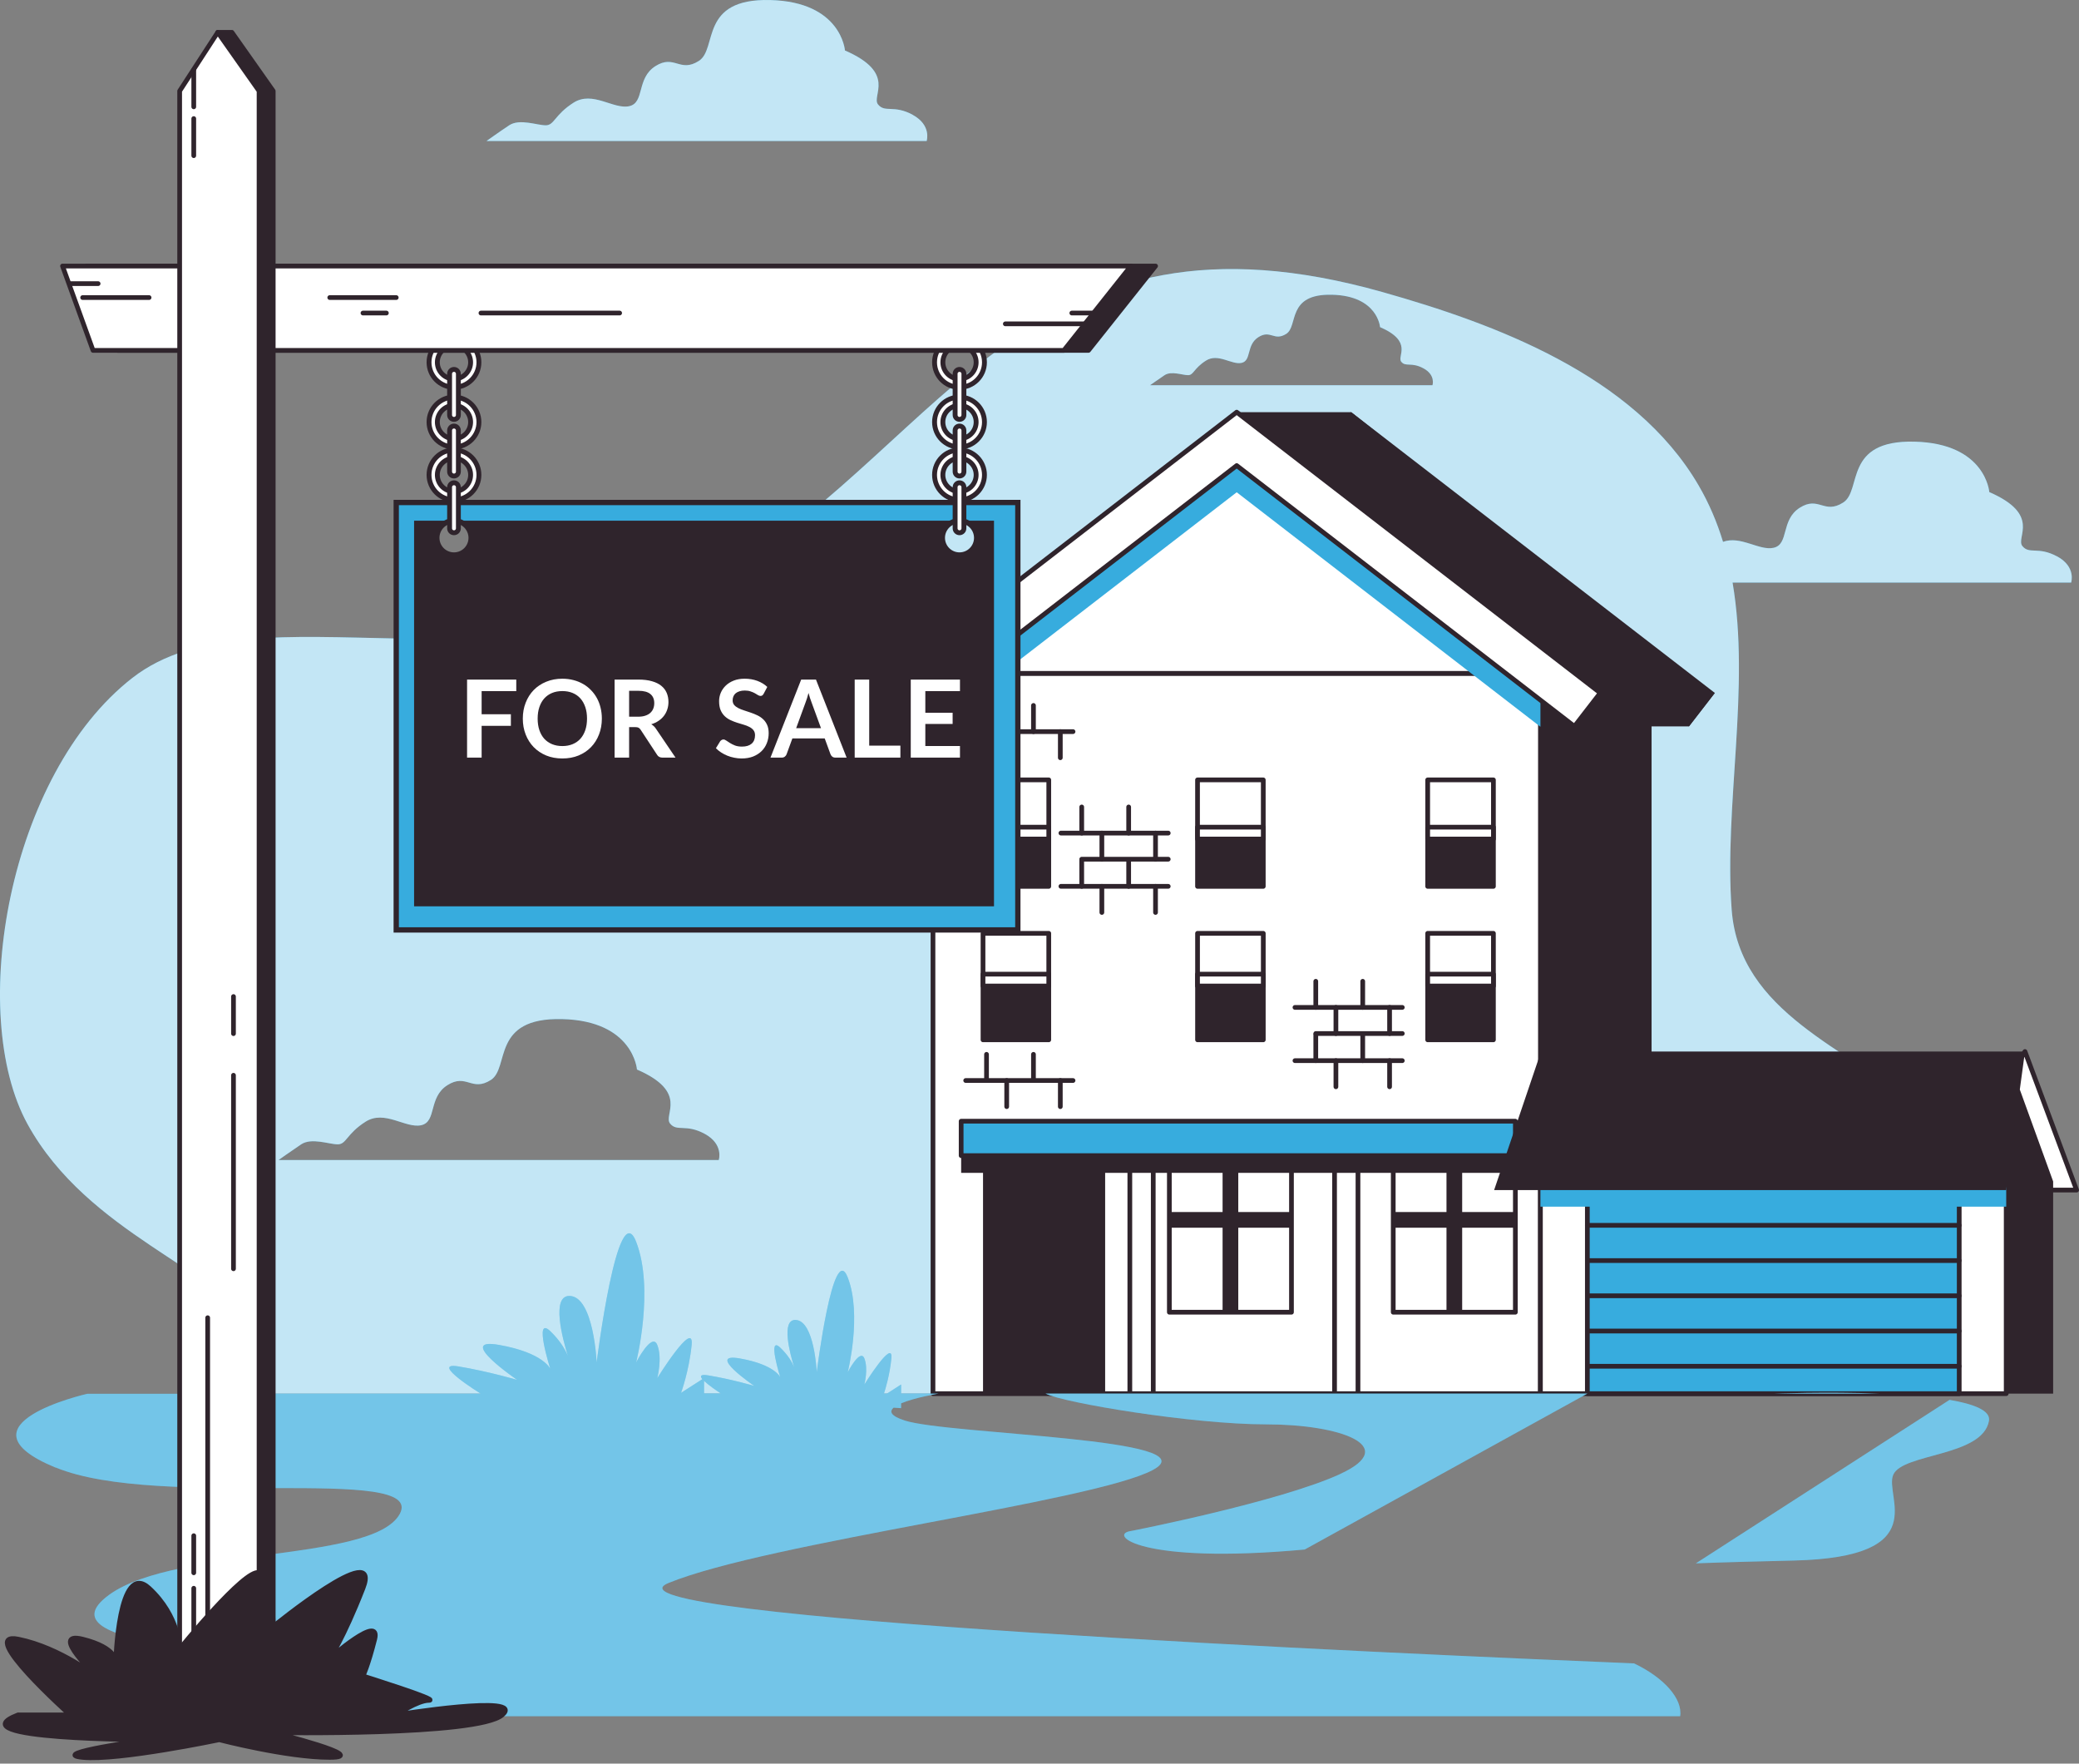 <?xml version="1.0" encoding="UTF-8"?> <svg xmlns="http://www.w3.org/2000/svg" width="560" height="475" viewBox="0 0 560 475" fill="none"><rect x="0" y="0" width="560" height="475" fill="#808080" stroke="none"/><path d="M554.12 149.878C548.968 147.067 546.628 149.407 544.744 147.067C542.875 144.727 549.896 138.633 535.84 132.54C535.84 132.54 534.898 119.425 515.69 118.954C496.482 118.483 501.633 132.069 496.482 135.351C491.33 138.633 489.917 133.482 484.766 136.764C479.614 140.046 481.954 146.61 477.73 147.538C473.892 148.394 468.868 144.199 464.116 145.94C462.518 140.702 460.378 135.608 457.538 130.742C440.142 100.874 402.211 87.103 372.515 78.698C278.016 51.969 255.14 117.599 196.56 153.746C137.98 189.893 69.125 156.585 35.69 182.558C2.254 208.53 -8.905 273.004 7.406 302.743C23.731 332.483 59.849 342.158 65.415 356.428C70.981 370.685 69.268 375.351 69.268 375.351H507.413C510.838 375.351 519.885 357.014 521.669 353.446C531.758 333.168 532.985 313.046 515.262 297.449C498.151 282.408 468.512 272.946 466.442 244.991C464.359 216.964 471.523 185.255 466.685 156.899H557.887C557.887 156.899 559.286 152.675 554.134 149.864L554.12 149.878ZM193.592 312.433H75.033C75.033 312.433 78.316 310.092 81.127 308.209C83.938 306.339 88.619 308.209 90.973 308.209C93.328 308.209 93.314 305.397 98.465 302.115C103.617 298.833 109.239 303.985 113.464 303.057C117.688 302.115 115.333 295.565 120.499 292.283C125.65 289.001 127.063 294.152 132.215 290.87C137.366 287.588 132.215 274.002 151.423 274.473C170.631 274.944 171.573 288.059 171.573 288.059C185.629 294.152 178.608 300.246 180.477 302.586C182.347 304.926 184.701 302.586 189.853 305.397C195.005 308.209 193.606 312.433 193.606 312.433H193.592ZM385.857 103.756H309.782C309.782 103.756 311.894 102.258 313.692 101.045C315.49 99.846 318.501 101.045 320.014 101.045C321.526 101.045 321.512 99.247 324.823 97.135C328.134 95.023 331.744 98.334 334.441 97.734C337.152 97.135 335.64 92.925 338.951 90.813C342.261 88.701 343.16 92.012 346.471 89.914C349.782 87.802 346.471 79.083 358.801 79.382C371.13 79.682 371.73 88.102 371.73 88.102C380.749 92.012 376.239 95.922 377.438 97.42C378.637 98.919 380.149 97.42 383.446 99.218C386.756 101.016 385.857 103.728 385.857 103.728V103.756Z" fill="#37ACDE"></path><path d="M245.878 30.936C240.727 28.125 238.386 30.465 236.503 28.125C234.633 25.784 241.654 19.691 227.598 13.597C227.598 13.597 226.656 0.483 207.448 0.012C188.24 -0.459 193.392 13.127 188.24 16.409C183.089 19.691 181.676 14.539 176.524 17.821C171.373 21.104 173.713 27.668 169.489 28.596C165.265 29.538 159.642 24.372 154.491 27.654C149.339 30.936 149.339 33.747 146.999 33.747C144.658 33.747 139.963 31.878 137.152 33.747C134.341 35.617 131.059 37.971 131.059 37.971H249.603C249.603 37.971 251.002 33.747 245.85 30.936H245.878Z" fill="#37ACDE"></path><g opacity="0.7"><path d="M554.12 149.878C548.968 147.067 546.628 149.407 544.744 147.067C542.875 144.727 549.896 138.633 535.84 132.54C535.84 132.54 534.898 119.425 515.69 118.954C496.482 118.483 501.633 132.069 496.482 135.351C491.33 138.633 489.917 133.482 484.766 136.764C479.614 140.046 481.954 146.61 477.73 147.538C473.892 148.394 468.868 144.199 464.116 145.94C462.518 140.702 460.378 135.608 457.538 130.742C440.142 100.874 402.211 87.103 372.515 78.698C278.016 51.969 255.14 117.599 196.56 153.746C137.98 189.893 69.125 156.585 35.69 182.558C2.254 208.53 -8.905 273.004 7.406 302.743C23.731 332.483 59.849 342.158 65.415 356.428C70.981 370.685 69.268 375.351 69.268 375.351H507.413C510.838 375.351 519.885 357.014 521.669 353.446C531.758 333.168 532.985 313.046 515.262 297.449C498.151 282.408 468.512 272.946 466.442 244.991C464.359 216.964 471.523 185.255 466.685 156.899H557.887C557.887 156.899 559.286 152.675 554.134 149.864L554.12 149.878ZM193.592 312.433H75.033C75.033 312.433 78.316 310.092 81.127 308.209C83.938 306.339 88.619 308.209 90.973 308.209C93.328 308.209 93.314 305.397 98.465 302.115C103.617 298.833 109.239 303.985 113.464 303.057C117.688 302.115 115.333 295.565 120.499 292.283C125.65 289.001 127.063 294.152 132.215 290.87C137.366 287.588 132.215 274.002 151.423 274.473C170.631 274.944 171.573 288.059 171.573 288.059C185.629 294.152 178.608 300.246 180.477 302.586C182.347 304.926 184.701 302.586 189.853 305.397C195.005 308.209 193.606 312.433 193.606 312.433H193.592ZM385.857 103.756H309.782C309.782 103.756 311.894 102.258 313.692 101.045C315.49 99.846 318.501 101.045 320.014 101.045C321.526 101.045 321.512 99.247 324.823 97.135C328.134 95.023 331.744 98.334 334.441 97.734C337.152 97.135 335.64 92.925 338.951 90.813C342.261 88.701 343.16 92.012 346.471 89.914C349.782 87.802 346.471 79.083 358.801 79.382C371.13 79.682 371.73 88.102 371.73 88.102C380.749 92.012 376.239 95.922 377.438 97.42C378.637 98.919 380.149 97.42 383.446 99.218C386.756 101.016 385.857 103.728 385.857 103.728V103.756Z" fill="white"></path><path d="M245.878 30.936C240.727 28.125 238.386 30.465 236.503 28.125C234.633 25.784 241.654 19.691 227.598 13.597C227.598 13.597 226.656 0.483 207.448 0.012C188.24 -0.459 193.392 13.127 188.24 16.409C183.089 19.691 181.676 14.539 176.524 17.821C171.373 21.104 173.713 27.668 169.489 28.596C165.265 29.538 159.642 24.372 154.491 27.654C149.339 30.936 149.339 33.747 146.999 33.747C144.658 33.747 139.963 31.878 137.152 33.747C134.341 35.617 131.059 37.971 131.059 37.971H249.603C249.603 37.971 251.002 33.747 245.85 30.936H245.878Z" fill="white"></path></g><path d="M545.445 283.211L559.359 320.528H549.869L540.379 291.431L545.445 283.211Z" fill="white" stroke="#2F242C" stroke-width="1.27" stroke-linecap="round" stroke-linejoin="round"></path><path d="M553.036 375.355H427.57V311.252L544.06 293.457L553.036 318.202V375.355Z" fill="#2F242C"></path><path d="M444.869 181.363H281.244V375.355H444.869V181.363Z" fill="#2F242C"></path><path d="M271.167 197.046L264.203 188.027L363.953 111.01L461.906 186.629L454.942 195.633L363.953 125.394L271.167 197.046Z" fill="#2F242C"></path><path d="M414.931 181.359H251.307V375.352H414.931V181.359Z" fill="white" stroke="#2F242C" stroke-width="1.27" stroke-linecap="round" stroke-linejoin="round"></path><path d="M333.119 118.199L251.307 181.36H414.931L333.119 118.199Z" fill="white" stroke="#2F242C" stroke-width="1.27" stroke-linejoin="round"></path><g style="mix-blend-mode:multiply"><path d="M333.119 118.199L251.307 181.36V195.745L269.93 181.36L333.119 132.584L396.294 181.36L414.931 195.745V181.36L333.119 118.199Z" fill="#37ACDE"></path></g><path d="M540.395 311.254H414.93V375.357H540.395V311.254Z" fill="white" stroke="#2F242C" stroke-width="1.27" stroke-linecap="round" stroke-linejoin="round"></path><path d="M527.734 311.254H427.57V375.357H527.734V311.254Z" fill="#37ACDE" stroke="#2F242C" stroke-width="1.27" stroke-linecap="round" stroke-linejoin="round"></path><g style="mix-blend-mode:multiply"><path d="M540.395 311.254H414.93V324.996H540.395V311.254Z" fill="#37ACDE"></path></g><path d="M427.57 330.021H527.734" stroke="#2F242C" stroke-width="1.27" stroke-linecap="round" stroke-linejoin="round"></path><path d="M427.57 339.512H527.734" stroke="#2F242C" stroke-width="1.27" stroke-linecap="round" stroke-linejoin="round"></path><path d="M427.57 348.998H527.734" stroke="#2F242C" stroke-width="1.27" stroke-linecap="round" stroke-linejoin="round"></path><path d="M427.57 358.49H527.734" stroke="#2F242C" stroke-width="1.27" stroke-linecap="round" stroke-linejoin="round"></path><path d="M427.57 367.979H527.734" stroke="#2F242C" stroke-width="1.27" stroke-linecap="round" stroke-linejoin="round"></path><path d="M297.682 303.662H264.789V375.357H297.682V303.662Z" fill="#2F242C"></path><path d="M347.87 303.664H314.977V353.425H347.87V303.664Z" fill="white" stroke="#2F242C" stroke-width="1.27" stroke-linecap="round" stroke-linejoin="round"></path><path d="M347.87 326.441H314.977V330.665H347.87V326.441Z" fill="#2F242C"></path><path d="M333.542 303.664H329.318V353.425H333.542V303.664Z" fill="#2F242C"></path><path d="M408.178 303.664H375.285V353.425H408.178V303.664Z" fill="white" stroke="#2F242C" stroke-width="1.27" stroke-linecap="round" stroke-linejoin="round"></path><path d="M408.178 326.441H375.285V330.665H408.178V326.441Z" fill="#2F242C"></path><path d="M393.851 303.664H389.627V353.425H393.851V303.664Z" fill="#2F242C"></path><path d="M365.784 303.662H359.477V375.357H365.784V303.662Z" fill="white" stroke="#2F242C" stroke-width="1.27" stroke-linecap="round" stroke-linejoin="round"></path><path d="M310.64 303.662H304.332V375.357H310.64V303.662Z" fill="white" stroke="#2F242C" stroke-width="1.27" stroke-linecap="round" stroke-linejoin="round"></path><path d="M408.179 306.615H258.896V315.891H408.179V306.615Z" fill="#2F242C"></path><path d="M408.179 301.977H258.896V311.252H408.179V301.977Z" fill="#37ACDE" stroke="#2F242C" stroke-width="1.27" stroke-linecap="round" stroke-linejoin="round"></path><path d="M240.316 197.046L233.352 188.027L333.116 111.01L431.054 186.629L424.09 195.633L333.116 125.394L240.316 197.046Z" fill="white" stroke="#2F242C" stroke-width="1.27" stroke-linejoin="round"></path><path d="M540.381 320.528H402.457L415.101 283.211H545.447L540.381 320.528Z" fill="#2F242C"></path><path d="M431.053 186.629H459.294L363.954 111.01H333.115L431.053 186.629Z" fill="#2F242C"></path><path d="M424.09 195.634H454.942L461.906 186.629H431.054L424.09 195.634Z" fill="#2F242C"></path><path d="M282.497 210.049H264.787V238.732H282.497V210.049Z" fill="white" stroke="#2F242C" stroke-width="1.27" stroke-linecap="round" stroke-linejoin="round"></path><path d="M282.495 224.375H264.785V238.717H282.495V224.375Z" fill="#2F242C"></path><path d="M282.495 222.779H264.785V225.976H282.495V222.779Z" fill="white" stroke="#2F242C" stroke-width="1.27" stroke-linecap="round" stroke-linejoin="round"></path><path d="M282.495 251.375H264.785V280.059H282.495V251.375Z" fill="white" stroke="#2F242C" stroke-width="1.27" stroke-linecap="round" stroke-linejoin="round"></path><path d="M282.495 265.574H264.785V280.044H282.495V265.574Z" fill="#2F242C"></path><path d="M402.268 210.049H384.559V238.732H402.268V210.049Z" fill="white" stroke="#2F242C" stroke-width="1.27" stroke-linecap="round" stroke-linejoin="round"></path><path d="M402.268 224.375H384.559V238.717H402.268V224.375Z" fill="#2F242C"></path><path d="M402.268 251.375H384.559V280.059H402.268V251.375Z" fill="white" stroke="#2F242C" stroke-width="1.27" stroke-linecap="round" stroke-linejoin="round"></path><path d="M402.268 263.975H384.559V280.043H402.268V263.975Z" fill="#2F242C"></path><path d="M340.276 210.049H322.566V238.732H340.276V210.049Z" fill="white" stroke="#2F242C" stroke-width="1.27" stroke-linecap="round" stroke-linejoin="round"></path><path d="M340.28 224.375H322.57V238.717H340.28V224.375Z" fill="#2F242C"></path><path d="M340.28 251.375H322.57V280.059H340.28V251.375Z" fill="white" stroke="#2F242C" stroke-width="1.27" stroke-linecap="round" stroke-linejoin="round"></path><path d="M340.28 263.975H322.57V280.043H340.28V263.975Z" fill="#2F242C"></path><path d="M340.276 222.779H322.566V225.976H340.276V222.779Z" fill="white" stroke="#2F242C" stroke-width="1.27" stroke-linecap="round" stroke-linejoin="round"></path><path d="M402.268 222.779H384.559V225.976H402.268V222.779Z" fill="white" stroke="#2F242C" stroke-width="1.27" stroke-linecap="round" stroke-linejoin="round"></path><path d="M282.495 262.377H264.785V265.574H282.495V262.377Z" fill="white" stroke="#2F242C" stroke-width="1.27" stroke-linecap="round" stroke-linejoin="round"></path><path d="M340.276 262.377H322.566V265.574H340.276V262.377Z" fill="white" stroke="#2F242C" stroke-width="1.27" stroke-linecap="round" stroke-linejoin="round"></path><path d="M402.268 262.377H384.559V265.574H402.268V262.377Z" fill="white" stroke="#2F242C" stroke-width="1.27" stroke-linecap="round" stroke-linejoin="round"></path><path d="M265.729 190V197.05" stroke="#2F242C" stroke-width="1.27" stroke-linecap="round" stroke-linejoin="round"></path><path d="M278.373 190V197.05" stroke="#2F242C" stroke-width="1.27" stroke-linecap="round" stroke-linejoin="round"></path><path d="M271.166 197.049V204.084" stroke="#2F242C" stroke-width="1.27" stroke-linecap="round" stroke-linejoin="round"></path><path d="M285.607 197.049V204.084" stroke="#2F242C" stroke-width="1.27" stroke-linecap="round" stroke-linejoin="round"></path><path d="M260.121 197.049H289.033" stroke="#2F242C" stroke-width="1.27" stroke-linecap="round" stroke-linejoin="round"></path><path d="M265.729 283.969V291.018" stroke="#2F242C" stroke-width="1.27" stroke-linecap="round" stroke-linejoin="round"></path><path d="M278.373 283.969V291.018" stroke="#2F242C" stroke-width="1.27" stroke-linecap="round" stroke-linejoin="round"></path><path d="M271.166 291.018V298.053" stroke="#2F242C" stroke-width="1.27" stroke-linecap="round" stroke-linejoin="round"></path><path d="M285.607 291.018V298.053" stroke="#2F242C" stroke-width="1.27" stroke-linecap="round" stroke-linejoin="round"></path><path d="M260.121 291.018H289.033" stroke="#2F242C" stroke-width="1.27" stroke-linecap="round" stroke-linejoin="round"></path><path d="M291.373 217.342V224.377" stroke="#2F242C" stroke-width="1.27" stroke-linecap="round" stroke-linejoin="round"></path><path d="M304.018 217.342V224.377" stroke="#2F242C" stroke-width="1.27" stroke-linecap="round" stroke-linejoin="round"></path><path d="M296.797 224.377V231.412" stroke="#2F242C" stroke-width="1.27" stroke-linecap="round" stroke-linejoin="round"></path><path d="M311.252 224.377V231.412" stroke="#2F242C" stroke-width="1.27" stroke-linecap="round" stroke-linejoin="round"></path><path d="M285.766 224.377H314.677" stroke="#2F242C" stroke-width="1.27" stroke-linecap="round" stroke-linejoin="round"></path><path d="M291.373 231.41H314.677" stroke="#2F242C" stroke-width="1.27" stroke-linecap="round" stroke-linejoin="round"></path><path d="M291.373 231.684V238.719" stroke="#2F242C" stroke-width="1.27" stroke-linecap="round" stroke-linejoin="round"></path><path d="M304.018 231.684V238.719" stroke="#2F242C" stroke-width="1.27" stroke-linecap="round" stroke-linejoin="round"></path><path d="M296.797 238.719V245.754" stroke="#2F242C" stroke-width="1.27" stroke-linecap="round" stroke-linejoin="round"></path><path d="M311.252 238.719V245.754" stroke="#2F242C" stroke-width="1.27" stroke-linecap="round" stroke-linejoin="round"></path><path d="M285.766 238.719H314.677" stroke="#2F242C" stroke-width="1.27" stroke-linecap="round" stroke-linejoin="round"></path><path d="M354.42 264.293V271.328" stroke="#2F242C" stroke-width="1.27" stroke-linecap="round" stroke-linejoin="round"></path><path d="M367.064 264.293V271.328" stroke="#2F242C" stroke-width="1.27" stroke-linecap="round" stroke-linejoin="round"></path><path d="M359.844 271.328V278.363" stroke="#2F242C" stroke-width="1.27" stroke-linecap="round" stroke-linejoin="round"></path><path d="M374.299 271.328V278.363" stroke="#2F242C" stroke-width="1.27" stroke-linecap="round" stroke-linejoin="round"></path><path d="M348.812 271.328H377.724" stroke="#2F242C" stroke-width="1.27" stroke-linecap="round" stroke-linejoin="round"></path><path d="M354.42 278.361H377.724" stroke="#2F242C" stroke-width="1.27" stroke-linecap="round" stroke-linejoin="round"></path><path d="M354.42 278.635V285.67" stroke="#2F242C" stroke-width="1.27" stroke-linecap="round" stroke-linejoin="round"></path><path d="M367.064 278.635V285.67" stroke="#2F242C" stroke-width="1.27" stroke-linecap="round" stroke-linejoin="round"></path><path d="M359.844 285.67V292.705" stroke="#2F242C" stroke-width="1.27" stroke-linecap="round" stroke-linejoin="round"></path><path d="M374.299 285.67V292.705" stroke="#2F242C" stroke-width="1.27" stroke-linecap="round" stroke-linejoin="round"></path><path d="M348.812 285.67H377.724" stroke="#2F242C" stroke-width="1.27" stroke-linecap="round" stroke-linejoin="round"></path><path d="M14.971 395.234C43.027 406.836 115.121 394.264 107.657 407.792C100.194 421.32 43.783 416.254 27.743 430.867C11.703 445.48 84.725 444.324 82.156 448.777C79.616 453.158 15.299 456.24 19.538 462.234H452.573C453.273 457.553 448.25 451.873 440.158 448.006C375.684 445.366 157.204 435.691 180.094 426.344C206.922 415.398 294.514 404.481 310.526 395.919C326.537 387.357 255.613 386.401 243.74 382.605C239.916 381.377 239.502 380.193 240.686 379.137L242.727 379.265V377.967C246.437 376.397 252.759 375.355 252.759 375.355H242.727V372.887L241.314 373.8L238.874 375.37H238.089C238.56 373.928 239.673 370.218 240.101 365.865C240.658 360.286 232.823 372.901 232.823 372.901C232.823 372.901 233.936 368.648 232.823 365.865C231.71 363.083 228.342 369.59 228.342 369.59C228.342 369.59 232.252 354.107 228.342 344.046C224.432 333.985 219.994 369.59 219.994 369.59C219.994 369.59 219.395 355.791 214.357 355.505C210.276 355.277 212.816 364.667 213.915 368.234C213.401 366.993 212.345 365.038 210.176 362.969C206.566 359.515 210.176 370.946 210.176 370.946C210.176 370.946 208.749 367.549 199.316 365.88C189.869 364.21 203.169 373.272 203.169 373.272C203.169 373.272 197.019 371.459 190.74 370.432C188.656 370.09 188.485 370.618 189.184 371.459L187.829 372.33L183.448 375.141C183.448 375.141 185.588 369.333 186.302 362.227C187.015 355.12 177.04 371.174 177.04 371.174C177.04 371.174 178.467 365.766 177.04 362.227C175.613 358.673 171.346 366.964 171.346 366.964C171.346 366.964 176.327 347.257 171.346 334.442C166.366 321.641 160.715 366.964 160.715 366.964C160.715 366.964 159.958 349.397 153.537 349.041C148.357 348.755 151.539 360.614 152.966 365.195C152.309 363.611 150.954 361.142 148.228 358.53C143.619 354.135 148.228 368.677 148.228 368.677C148.228 368.677 146.416 364.339 134.4 362.227C122.384 360.1 139.295 371.645 139.295 371.645C139.295 371.645 131.46 369.347 123.469 368.02C115.478 366.707 129.548 375.398 129.548 375.398H23.49C23.49 375.398 -13.085 383.689 14.971 395.277V395.234ZM189.641 371.902C190.783 373.015 192.866 374.456 194.222 375.341H189.641V371.902Z" fill="#37ACDE"></path><path d="M361.115 396.945C344.904 404.466 304.676 412.343 304.676 412.343C298.268 413.199 306.93 421.419 351.44 417.338L427.573 375.34H281.629C286.509 377.851 321.286 383.631 341.065 383.631C360.844 383.631 377.326 389.41 361.115 396.931V396.945Z" fill="#37ACDE"></path><path d="M477.691 375.355H506.446C492.019 374.798 477.691 375.355 477.691 375.355Z" fill="#37ACDE"></path><path d="M525.138 377.023L456.797 421.062C465.459 420.734 474.521 420.52 483.297 420.306C521.142 419.392 507.4 402.967 509.983 397.173C512.566 391.379 534.043 392.336 535.755 382.675C536.24 379.935 531.774 378.165 525.124 377.023H525.138Z" fill="#37ACDE"></path><g opacity="0.3"><path d="M14.971 395.234C43.027 406.836 115.121 394.264 107.657 407.792C100.194 421.32 43.783 416.254 27.743 430.867C11.703 445.48 84.725 444.324 82.156 448.777C79.616 453.158 15.299 456.24 19.538 462.234H452.573C453.273 457.553 448.25 451.873 440.158 448.006C375.684 445.366 157.204 435.691 180.094 426.344C206.922 415.398 294.514 404.481 310.526 395.919C326.537 387.357 255.613 386.401 243.74 382.605C239.916 381.377 239.502 380.193 240.686 379.137L242.727 379.265V377.967C246.437 376.397 252.759 375.355 252.759 375.355H242.727V372.887L241.314 373.8L238.874 375.37H238.089C238.56 373.928 239.673 370.218 240.101 365.865C240.658 360.286 232.823 372.901 232.823 372.901C232.823 372.901 233.936 368.648 232.823 365.865C231.71 363.083 228.342 369.59 228.342 369.59C228.342 369.59 232.252 354.107 228.342 344.046C224.432 333.985 219.994 369.59 219.994 369.59C219.994 369.59 219.395 355.791 214.357 355.505C210.276 355.277 212.816 364.667 213.915 368.234C213.401 366.993 212.345 365.038 210.176 362.969C206.566 359.515 210.176 370.946 210.176 370.946C210.176 370.946 208.749 367.549 199.316 365.88C189.869 364.21 203.169 373.272 203.169 373.272C203.169 373.272 197.019 371.459 190.74 370.432C188.656 370.09 188.485 370.618 189.184 371.459L187.829 372.33L183.448 375.141C183.448 375.141 185.588 369.333 186.302 362.227C187.015 355.12 177.04 371.174 177.04 371.174C177.04 371.174 178.467 365.766 177.04 362.227C175.613 358.673 171.346 366.964 171.346 366.964C171.346 366.964 176.327 347.257 171.346 334.442C166.366 321.641 160.715 366.964 160.715 366.964C160.715 366.964 159.958 349.397 153.537 349.041C148.357 348.755 151.539 360.614 152.966 365.195C152.309 363.611 150.954 361.142 148.228 358.53C143.619 354.135 148.228 368.677 148.228 368.677C148.228 368.677 146.416 364.339 134.4 362.227C122.384 360.1 139.295 371.645 139.295 371.645C139.295 371.645 131.46 369.347 123.469 368.02C115.478 366.707 129.548 375.398 129.548 375.398H23.49C23.49 375.398 -13.085 383.689 14.971 395.277V395.234ZM189.641 371.902C190.783 373.015 192.866 374.456 194.222 375.341H189.641V371.902Z" fill="white"></path><path d="M361.115 396.945C344.904 404.466 304.676 412.343 304.676 412.343C298.268 413.199 306.93 421.419 351.44 417.338L427.573 375.34H281.629C286.509 377.851 321.286 383.631 341.065 383.631C360.844 383.631 377.326 389.41 361.115 396.931V396.945Z" fill="white"></path><path d="M477.691 375.355H506.446C492.019 374.798 477.691 375.355 477.691 375.355Z" fill="white"></path><path d="M525.138 377.023L456.797 421.062C465.459 420.734 474.521 420.52 483.297 420.306C521.142 419.392 507.4 402.967 509.983 397.173C512.566 391.379 534.043 392.336 535.755 382.675C536.24 379.935 531.774 378.165 525.124 377.023H525.138Z" fill="white"></path></g><path d="M106.729 135.344V250.463H274.163V135.344H106.729ZM122.283 149.486C119.729 149.486 117.66 147.417 117.66 144.862C117.66 142.308 119.729 140.239 122.283 140.239C124.838 140.239 126.907 142.308 126.907 144.862C126.907 147.417 124.838 149.486 122.283 149.486ZM258.452 149.486C255.897 149.486 253.828 147.417 253.828 144.862C253.828 142.308 255.897 140.239 258.452 140.239C261.006 140.239 263.075 142.308 263.075 144.862C263.075 147.417 261.006 149.486 258.452 149.486Z" fill="#37ACDE" stroke="#2F242C" stroke-width="1.427" stroke-miterlimit="10"></path><path d="M263.077 144.862C263.077 147.416 261.007 149.486 258.453 149.486C255.899 149.486 253.829 147.416 253.829 144.862C253.829 142.308 255.899 140.238 258.453 140.238H122.285C124.839 140.238 126.908 142.308 126.908 144.862C126.908 147.416 124.839 149.486 122.285 149.486C119.73 149.486 117.661 147.416 117.661 144.862C117.661 142.308 119.73 140.238 122.285 140.238H111.539V244.098H267.743V140.238H258.453C261.007 140.238 263.077 142.308 263.077 144.862Z" fill="#2F242C"></path><path d="M122.284 90.861C118.574 90.861 115.562 93.872 115.562 97.583C115.562 101.293 118.574 104.304 122.284 104.304C125.994 104.304 129.005 101.293 129.005 97.583C129.005 93.872 125.994 90.861 122.284 90.861ZM122.284 102.064C119.815 102.064 117.803 100.051 117.803 97.583C117.803 95.114 119.815 93.102 122.284 93.102C124.753 93.102 126.765 95.114 126.765 97.583C126.765 100.051 124.753 102.064 122.284 102.064Z" fill="white" stroke="#2F242C" stroke-width="1.313" stroke-linecap="round" stroke-linejoin="round"></path><path d="M122.284 106.957C118.574 106.957 115.562 109.968 115.562 113.678C115.562 117.389 118.574 120.4 122.284 120.4C125.994 120.4 129.005 117.389 129.005 113.678C129.005 109.968 125.994 106.957 122.284 106.957ZM122.284 118.159C119.815 118.159 117.803 116.147 117.803 113.678C117.803 111.21 119.815 109.197 122.284 109.197C124.753 109.197 126.765 111.21 126.765 113.678C126.765 116.147 124.753 118.159 122.284 118.159Z" fill="white" stroke="#2F242C" stroke-width="1.313" stroke-linecap="round" stroke-linejoin="round"></path><path d="M122.284 121.186C118.574 121.186 115.562 124.197 115.562 127.907C115.562 131.617 118.574 134.628 122.284 134.628C125.994 134.628 129.005 131.617 129.005 127.907C129.005 124.197 125.994 121.186 122.284 121.186ZM122.284 132.388C119.815 132.388 117.803 130.376 117.803 127.907C117.803 125.438 119.815 123.426 122.284 123.426C124.753 123.426 126.765 125.438 126.765 127.907C126.765 130.376 124.753 132.388 122.284 132.388Z" fill="white" stroke="#2F242C" stroke-width="1.313" stroke-linecap="round" stroke-linejoin="round"></path><path d="M122.286 112.953C121.63 112.953 121.102 112.425 121.102 111.769V100.681C121.102 100.024 121.63 99.496 122.286 99.496C122.942 99.496 123.47 100.024 123.47 100.681V111.769C123.47 112.425 122.942 112.953 122.286 112.953Z" fill="white" stroke="#2F242C" stroke-width="1.313" stroke-linecap="round" stroke-linejoin="round"></path><path d="M122.286 128.207C121.63 128.207 121.102 127.679 121.102 127.023V115.934C121.102 115.278 121.63 114.75 122.286 114.75C122.942 114.75 123.47 115.278 123.47 115.934V127.023C123.47 127.679 122.942 128.207 122.286 128.207Z" fill="white" stroke="#2F242C" stroke-width="1.313" stroke-linecap="round" stroke-linejoin="round"></path><path d="M122.286 143.488C121.63 143.488 121.102 142.96 121.102 142.304V131.216C121.102 130.559 121.63 130.031 122.286 130.031C122.942 130.031 123.47 130.559 123.47 131.216V142.304C123.47 142.96 122.942 143.488 122.286 143.488Z" fill="white" stroke="#2F242C" stroke-width="1.313" stroke-linecap="round" stroke-linejoin="round"></path><path d="M258.452 90.861C254.742 90.861 251.73 93.872 251.73 97.583C251.73 101.293 254.742 104.304 258.452 104.304C262.162 104.304 265.173 101.293 265.173 97.583C265.173 93.872 262.162 90.861 258.452 90.861ZM258.452 102.064C255.983 102.064 253.971 100.051 253.971 97.583C253.971 95.114 255.983 93.102 258.452 93.102C260.921 93.102 262.933 95.114 262.933 97.583C262.933 100.051 260.921 102.064 258.452 102.064Z" fill="white" stroke="#2F242C" stroke-width="1.313" stroke-linecap="round" stroke-linejoin="round"></path><path d="M258.452 106.957C254.742 106.957 251.73 109.968 251.73 113.678C251.73 117.389 254.742 120.4 258.452 120.4C262.162 120.4 265.173 117.389 265.173 113.678C265.173 109.968 262.162 106.957 258.452 106.957ZM258.452 118.159C255.983 118.159 253.971 116.147 253.971 113.678C253.971 111.21 255.983 109.197 258.452 109.197C260.921 109.197 262.933 111.21 262.933 113.678C262.933 116.147 260.921 118.159 258.452 118.159Z" fill="white" stroke="#2F242C" stroke-width="1.313" stroke-linecap="round" stroke-linejoin="round"></path><path d="M258.452 121.186C254.742 121.186 251.73 124.197 251.73 127.907C251.73 131.617 254.742 134.628 258.452 134.628C262.162 134.628 265.173 131.617 265.173 127.907C265.173 124.197 262.162 121.186 258.452 121.186ZM258.452 132.388C255.983 132.388 253.971 130.376 253.971 127.907C253.971 125.438 255.983 123.426 258.452 123.426C260.921 123.426 262.933 125.438 262.933 127.907C262.933 130.376 260.921 132.388 258.452 132.388Z" fill="white" stroke="#2F242C" stroke-width="1.313" stroke-linecap="round" stroke-linejoin="round"></path><path d="M258.454 112.953C257.798 112.953 257.27 112.425 257.27 111.769V100.681C257.27 100.024 257.798 99.496 258.454 99.496C259.11 99.496 259.638 100.024 259.638 100.681V111.769C259.638 112.425 259.11 112.953 258.454 112.953Z" fill="white" stroke="#2F242C" stroke-width="1.313" stroke-linecap="round" stroke-linejoin="round"></path><path d="M258.454 128.207C257.798 128.207 257.27 127.679 257.27 127.023V115.934C257.27 115.278 257.798 114.75 258.454 114.75C259.11 114.75 259.638 115.278 259.638 115.934V127.023C259.638 127.679 259.11 128.207 258.454 128.207Z" fill="white" stroke="#2F242C" stroke-width="1.313" stroke-linecap="round" stroke-linejoin="round"></path><path d="M258.454 143.488C257.798 143.488 257.27 142.96 257.27 142.304V131.216C257.27 130.559 257.798 130.031 258.454 130.031C259.11 130.031 259.638 130.559 259.638 131.216V142.304C259.638 142.96 259.11 143.488 258.454 143.488Z" fill="white" stroke="#2F242C" stroke-width="1.313" stroke-linecap="round" stroke-linejoin="round"></path><path d="M293.199 94.371H31.722L23.488 71.652H311.266L293.199 94.371Z" fill="#2F242C" stroke="#2F242C" stroke-width="1.27" stroke-linecap="round" stroke-linejoin="round"></path><path d="M286.551 94.371H25.06L16.84 71.652H304.603L286.551 94.371Z" fill="white" stroke="#2F242C" stroke-width="1.27" stroke-linecap="round" stroke-linejoin="round"></path><path d="M73.595 455.243H52.19L58.654 8.707H62.464L73.595 24.504V455.243Z" fill="#2F242C" stroke="#2F242C" stroke-width="1.27" stroke-linecap="round" stroke-linejoin="round"></path><path d="M69.782 455.243H48.391V24.504L58.651 8.707L69.782 24.504V455.243Z" fill="white" stroke="#2F242C" stroke-width="1.27" stroke-linecap="round" stroke-linejoin="round"></path><path d="M129.733 186.143V192.364H137.61V195.488H129.733V204.049H125.809V183.033H139.064V186.143H129.733ZM162.116 193.541C162.116 195.081 161.86 196.511 161.346 197.828C160.842 199.136 160.125 200.27 159.195 201.229C158.265 202.188 157.146 202.939 155.838 203.482C154.53 204.015 153.076 204.281 151.478 204.281C149.889 204.281 148.44 204.015 147.132 203.482C145.824 202.939 144.7 202.188 143.76 201.229C142.83 200.27 142.108 199.136 141.595 197.828C141.081 196.511 140.824 195.081 140.824 193.541C140.824 192 141.081 190.576 141.595 189.268C142.108 187.95 142.83 186.812 143.76 185.852C144.7 184.893 145.824 184.147 147.132 183.614C148.44 183.072 149.889 182.8 151.478 182.8C152.543 182.8 153.546 182.926 154.486 183.178C155.426 183.42 156.288 183.769 157.073 184.225C157.858 184.67 158.56 185.218 159.181 185.867C159.81 186.506 160.343 187.223 160.779 188.018C161.215 188.812 161.545 189.675 161.768 190.605C162 191.535 162.116 192.514 162.116 193.541ZM158.12 193.541C158.12 192.388 157.965 191.356 157.655 190.445C157.344 189.525 156.904 188.745 156.332 188.105C155.76 187.466 155.063 186.976 154.239 186.637C153.425 186.298 152.505 186.129 151.478 186.129C150.451 186.129 149.525 186.298 148.702 186.637C147.888 186.976 147.19 187.466 146.609 188.105C146.037 188.745 145.596 189.525 145.286 190.445C144.976 191.356 144.821 192.388 144.821 193.541C144.821 194.694 144.976 195.731 145.286 196.651C145.596 197.562 146.037 198.337 146.609 198.976C147.19 199.606 147.888 200.091 148.702 200.43C149.525 200.769 150.451 200.939 151.478 200.939C152.505 200.939 153.425 200.769 154.239 200.43C155.063 200.091 155.76 199.606 156.332 198.976C156.904 198.337 157.344 197.562 157.655 196.651C157.965 195.731 158.12 194.694 158.12 193.541ZM171.901 193.032C172.638 193.032 173.277 192.94 173.82 192.756C174.372 192.572 174.823 192.32 175.171 192C175.53 191.671 175.796 191.283 175.971 190.838C176.145 190.392 176.232 189.902 176.232 189.37C176.232 188.304 175.879 187.485 175.171 186.913C174.474 186.342 173.403 186.056 171.959 186.056H169.459V193.032H171.901ZM181.959 204.049H178.427C177.758 204.049 177.274 203.787 176.974 203.264L172.555 196.535C172.39 196.283 172.206 196.104 172.003 195.997C171.809 195.89 171.518 195.837 171.131 195.837H169.459V204.049H165.55V183.033H171.959C173.384 183.033 174.604 183.183 175.622 183.483C176.649 183.774 177.487 184.186 178.136 184.719C178.795 185.252 179.28 185.891 179.59 186.637C179.9 187.374 180.055 188.187 180.055 189.079C180.055 189.786 179.948 190.455 179.735 191.085C179.531 191.714 179.231 192.286 178.834 192.8C178.446 193.313 177.962 193.764 177.38 194.151C176.809 194.539 176.155 194.844 175.418 195.067C175.67 195.212 175.903 195.387 176.116 195.59C176.329 195.784 176.523 196.016 176.697 196.288L181.959 204.049Z" fill="white"></path><path d="M205.701 186.855C205.585 187.059 205.459 187.209 205.323 187.306C205.197 187.393 205.037 187.437 204.843 187.437C204.64 187.437 204.417 187.364 204.175 187.219C203.942 187.064 203.661 186.894 203.332 186.71C203.003 186.526 202.615 186.361 202.169 186.216C201.733 186.061 201.215 185.983 200.614 185.983C200.072 185.983 199.597 186.051 199.19 186.187C198.783 186.313 198.439 186.492 198.158 186.724C197.887 186.957 197.683 187.238 197.547 187.567C197.412 187.887 197.344 188.241 197.344 188.628C197.344 189.123 197.48 189.534 197.751 189.864C198.032 190.193 198.4 190.474 198.856 190.707C199.311 190.939 199.829 191.148 200.411 191.332C200.992 191.516 201.588 191.714 202.198 191.928C202.809 192.131 203.405 192.373 203.986 192.654C204.567 192.926 205.086 193.274 205.541 193.701C205.997 194.117 206.36 194.631 206.631 195.241C206.912 195.852 207.053 196.593 207.053 197.465C207.053 198.415 206.888 199.306 206.558 200.139C206.239 200.963 205.764 201.685 205.134 202.305C204.514 202.915 203.753 203.4 202.852 203.758C201.951 204.107 200.919 204.281 199.757 204.281C199.088 204.281 198.429 204.214 197.78 204.078C197.131 203.952 196.506 203.768 195.905 203.526C195.314 203.283 194.757 202.993 194.234 202.654C193.711 202.314 193.245 201.937 192.838 201.52L193.987 199.645C194.084 199.509 194.21 199.398 194.365 199.311C194.52 199.214 194.684 199.165 194.859 199.165C195.101 199.165 195.363 199.267 195.644 199.471C195.925 199.664 196.259 199.882 196.646 200.125C197.034 200.367 197.484 200.59 197.998 200.793C198.521 200.987 199.146 201.084 199.873 201.084C200.987 201.084 201.85 200.822 202.46 200.299C203.07 199.766 203.376 199.006 203.376 198.017C203.376 197.465 203.235 197.014 202.954 196.666C202.683 196.317 202.319 196.026 201.864 195.794C201.409 195.551 200.89 195.348 200.309 195.183C199.728 195.018 199.137 194.839 198.536 194.645C197.935 194.452 197.344 194.219 196.763 193.948C196.181 193.676 195.663 193.323 195.208 192.887C194.752 192.451 194.384 191.908 194.103 191.259C193.832 190.6 193.696 189.791 193.696 188.832C193.696 188.066 193.846 187.32 194.147 186.594C194.457 185.867 194.902 185.223 195.484 184.661C196.065 184.099 196.782 183.648 197.635 183.309C198.487 182.97 199.466 182.8 200.571 182.8C201.811 182.8 202.954 182.994 204.001 183.382C205.047 183.769 205.938 184.312 206.675 185.009L205.701 186.855ZM221.141 196.113L218.583 189.123C218.457 188.812 218.326 188.444 218.191 188.018C218.055 187.592 217.92 187.131 217.784 186.637C217.658 187.131 217.527 187.596 217.391 188.032C217.256 188.459 217.125 188.832 216.999 189.152L214.456 196.113H221.141ZM228.045 204.049H225.022C224.683 204.049 224.407 203.966 224.193 203.802C223.98 203.627 223.82 203.414 223.714 203.162L222.144 198.875H213.438L211.869 203.162C211.791 203.385 211.641 203.589 211.418 203.773C211.195 203.957 210.919 204.049 210.59 204.049H207.537L215.807 183.033H219.79L228.045 204.049ZM242.53 200.822V204.049H230.22V183.033H234.13V200.822H242.53ZM249.246 186.143V191.971H256.6V194.98H249.246V200.924H258.577V204.049H245.322V183.033H258.577V186.143H249.246Z" fill="white"></path><path d="M52.19 455.242V427.771" stroke="#2F242C" stroke-width="1.27" stroke-linecap="round" stroke-linejoin="round"></path><path d="M55.941 455.242V354.906" stroke="#2F242C" stroke-width="1.27" stroke-linecap="round" stroke-linejoin="round"></path><path d="M52.19 423.606V413.617" stroke="#2F242C" stroke-width="1.27" stroke-linecap="round" stroke-linejoin="round"></path><path d="M62.891 278.392V268.402" stroke="#2F242C" stroke-width="1.27" stroke-linecap="round" stroke-linejoin="round"></path><path d="M52.19 28.773V18.783" stroke="#2F242C" stroke-width="1.27" stroke-linecap="round" stroke-linejoin="round"></path><path d="M52.19 41.927V31.938" stroke="#2F242C" stroke-width="1.27" stroke-linecap="round" stroke-linejoin="round"></path><path d="M62.891 341.721V289.605" stroke="#2F242C" stroke-width="1.27" stroke-linecap="round" stroke-linejoin="round"></path><path d="M18.926 76.393H26.432" stroke="#2F242C" stroke-width="1.27" stroke-linecap="round" stroke-linejoin="round"></path><path d="M22.262 80.144H40.157" stroke="#2F242C" stroke-width="1.27" stroke-linecap="round" stroke-linejoin="round"></path><path d="M88.82 80.144H106.73" stroke="#2F242C" stroke-width="1.27" stroke-linecap="round" stroke-linejoin="round"></path><path d="M97.768 84.312H104.075" stroke="#2F242C" stroke-width="1.27" stroke-linecap="round" stroke-linejoin="round"></path><path d="M129.547 84.312H166.907" stroke="#2F242C" stroke-width="1.27" stroke-linecap="round" stroke-linejoin="round"></path><path d="M294.941 84.312H288.705" stroke="#2F242C" stroke-width="1.27" stroke-linecap="round" stroke-linejoin="round"></path><path d="M292.031 87.223H270.797" stroke="#2F242C" stroke-width="1.27" stroke-linecap="round" stroke-linejoin="round"></path><path d="M4.924 461.895H18.923C18.923 461.895 -6.521 439.176 4.924 441.502C16.369 443.828 26.415 451.877 26.415 451.877C26.415 451.877 12.915 439.176 22.248 441.502C31.595 443.828 31.196 447.624 31.196 447.624C31.196 447.624 31.924 420.182 40.143 427.76C48.363 435.338 48.363 444.171 48.363 444.171C48.363 444.171 65.959 422.409 69.754 423.593C73.565 424.792 73.565 438.106 73.565 438.106C73.565 438.106 103.119 414.018 97.753 427.76C92.387 441.502 88.805 446.668 88.805 446.668C88.805 446.668 102.691 434.41 100.907 441.488C99.123 448.566 97.753 451.42 97.753 451.42C97.753 451.42 118.631 457.956 115.534 457.942C112.452 457.942 106.701 461.881 106.701 461.881C106.701 461.881 141.934 456.172 135.27 461.881C128.606 467.589 73.565 466.633 73.565 466.633C73.565 466.633 100.365 473.297 88.805 473.297C77.246 473.297 59.066 468.545 59.066 468.545C59.066 468.545 31.924 474.253 22.248 473.297C12.559 472.341 40.143 468.545 40.143 468.545C40.143 468.545 -12.415 468.545 4.91 461.881L4.924 461.895Z" fill="#2F242C" stroke="#2F242C" stroke-width="1.313" stroke-linecap="round" stroke-linejoin="round"></path></svg> 